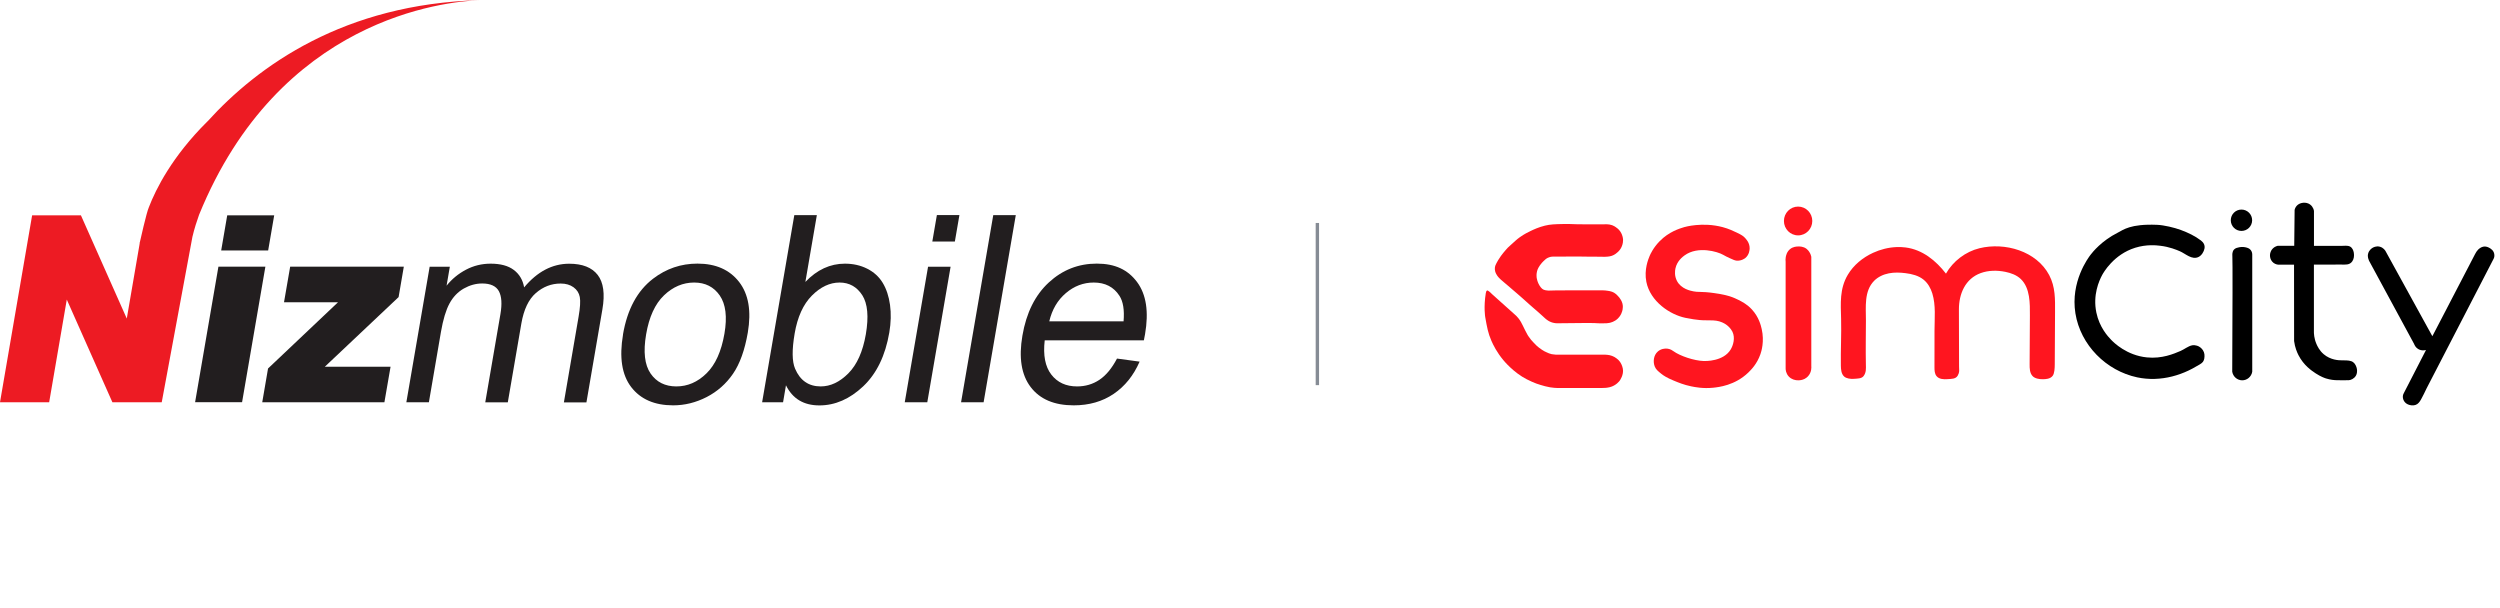 <svg width="370" height="90" viewBox="0 0 370 90" fill="none" xmlns="http://www.w3.org/2000/svg">
<path d="M32.325 39.469H39.276L35.827 59.527H28.875L32.325 39.469ZM33.629 31.869H40.581L39.688 37.07H32.736L33.629 31.869Z" fill="#221E1F"/>
<path d="M42.945 39.469H59.764L58.993 43.969L48.076 54.274H57.803L56.892 59.536H38.812L39.67 54.537L50.028 44.731H42.034L42.945 39.469Z" fill="#221E1F"/>
<path d="M60.14 59.536L63.589 39.477H66.575L66.093 42.279C66.881 41.298 67.835 40.51 68.965 39.915C70.094 39.32 71.311 39.022 72.616 39.022C74.069 39.022 75.216 39.328 76.039 39.95C76.862 40.563 77.379 41.43 77.571 42.533C79.524 40.195 81.756 39.031 84.243 39.031C86.195 39.031 87.596 39.582 88.454 40.685C89.312 41.789 89.549 43.487 89.155 45.781L86.791 59.553H83.455L85.626 46.902C85.863 45.545 85.924 44.564 85.81 43.96C85.696 43.365 85.39 42.883 84.882 42.515C84.374 42.148 83.744 41.964 82.982 41.964C81.599 41.964 80.382 42.437 79.305 43.373C78.228 44.31 77.519 45.816 77.16 47.882L75.155 59.544H71.819L74.061 46.499C74.323 44.984 74.244 43.855 73.833 43.093C73.421 42.34 72.598 41.955 71.364 41.955C70.427 41.955 69.516 42.209 68.632 42.708C67.748 43.216 67.048 43.951 66.522 44.923C65.997 45.895 65.577 47.296 65.261 49.117L63.475 59.536H60.14Z" fill="#221E1F"/>
<path d="M92.201 49.502C92.84 45.782 94.32 43.032 96.658 41.246C98.601 39.758 100.79 39.014 103.224 39.014C105.929 39.014 107.978 39.916 109.388 41.728C110.789 43.54 111.218 46.035 110.675 49.222C110.228 51.805 109.502 53.836 108.486 55.316C107.47 56.796 106.175 57.943 104.581 58.766C102.988 59.58 101.342 59.991 99.626 59.991C96.876 59.991 94.802 59.09 93.418 57.286C92.035 55.482 91.632 52.891 92.21 49.502H92.201ZM95.624 49.494C95.187 52.068 95.406 53.994 96.281 55.272C97.157 56.55 98.435 57.19 100.098 57.19C101.762 57.19 103.242 56.55 104.555 55.264C105.877 53.976 106.761 52.015 107.217 49.38C107.646 46.893 107.409 45.02 106.525 43.733C105.641 42.455 104.38 41.815 102.734 41.815C101.088 41.815 99.573 42.455 98.26 43.724C96.938 44.993 96.062 46.92 95.624 49.494Z" fill="#221E1F"/>
<path d="M115.885 59.536H112.794L117.557 31.843H120.893L119.195 41.727C120.911 39.924 122.863 39.022 125.043 39.022C126.251 39.022 127.354 39.267 128.344 39.766C129.333 40.265 130.104 40.966 130.646 41.868C131.189 42.769 131.548 43.855 131.723 45.124C131.898 46.394 131.863 47.76 131.618 49.205C131.032 52.645 129.736 55.298 127.748 57.181C125.761 59.054 123.598 60 121.27 60C118.941 60 117.303 59.01 116.323 57.023L115.894 59.536H115.885ZM117.61 49.353C117.198 51.761 117.216 53.495 117.671 54.563C118.415 56.314 119.685 57.189 121.462 57.189C122.916 57.189 124.281 56.541 125.56 55.254C126.838 53.967 127.696 52.041 128.142 49.485C128.589 46.867 128.414 44.932 127.617 43.689C126.812 42.445 125.691 41.815 124.255 41.815C122.819 41.815 121.436 42.463 120.158 43.75C118.879 45.037 118.03 46.911 117.61 49.345V49.353Z" fill="#221E1F"/>
<path d="M133.903 59.536L137.352 39.477H140.688L137.239 59.536H133.903ZM137.983 35.748L138.657 31.834H141.993L141.319 35.748H137.983Z" fill="#221E1F"/>
<path d="M142.238 59.536L147.001 31.843H150.336L145.574 59.536H142.238Z" fill="#221E1F"/>
<path d="M165.308 53.066L168.662 53.521C167.769 55.57 166.49 57.163 164.827 58.293C163.163 59.422 161.193 59.991 158.908 59.991C156.037 59.991 153.909 59.09 152.535 57.277C151.16 55.474 150.757 52.935 151.318 49.669C151.895 46.289 153.2 43.672 155.222 41.807C157.245 39.942 159.609 39.014 162.323 39.014C165.037 39.014 166.937 39.924 168.294 41.754C169.651 43.584 170.036 46.149 169.467 49.459C169.432 49.66 169.371 49.967 169.292 50.369H154.618C154.364 52.576 154.688 54.265 155.59 55.43C156.492 56.603 157.761 57.19 159.407 57.19C160.633 57.19 161.736 56.866 162.717 56.209C163.697 55.552 164.564 54.502 165.317 53.066H165.308ZM155.292 47.559H166.289C166.429 45.878 166.228 44.617 165.676 43.776C164.836 42.472 163.566 41.815 161.876 41.815C160.344 41.815 158.961 42.341 157.744 43.383C156.518 44.424 155.704 45.816 155.292 47.559Z" fill="#221E1F"/>
<path d="M30.678 17.992C25.478 23.149 23.07 27.973 22.037 30.661C21.687 31.405 20.706 35.818 20.706 35.818C20.671 35.923 20.654 35.993 20.654 35.993H20.68L18.763 47.147L11.977 31.869H4.754L0 59.536H7.276L9.885 44.337L16.635 59.536H23.937L28.481 35.039C28.761 33.857 29.138 32.683 29.462 31.79C41.325 2.662 65.84 0.245 70.944 0.026C50.991 0.578 38.234 9.666 30.687 17.992H30.678ZM71.793 0C71.653 0 71.364 0 70.944 0.026C71.233 0.026 71.513 0.009 71.793 0ZM71.793 0H71.881C71.881 0 71.846 0 71.793 0Z" fill="#ED1B23"/>
<line x1="194.971" y1="33" x2="194.971" y2="57" stroke="#868C95" stroke-width="0.5"/>
<path d="M223.106 36.706C223.147 36.665 223.179 36.633 223.232 36.586C223.343 36.482 223.457 36.377 223.574 36.273C224.152 35.748 224.522 35.397 224.94 35.103C225.603 34.632 226.166 34.36 226.549 34.177C226.991 33.965 227.712 33.627 228.645 33.396C229.464 33.197 230.128 33.178 231.424 33.153C232.638 33.127 232.379 33.194 234.497 33.2C236.362 33.206 237.295 33.21 237.421 33.2C237.469 33.197 237.668 33.178 237.933 33.2C238.095 33.213 238.329 33.235 238.604 33.333C238.844 33.421 239.008 33.532 239.129 33.614C239.299 33.731 239.555 33.911 239.786 34.237C239.83 34.3 240.045 34.607 240.153 35.065C240.207 35.29 240.213 35.464 240.213 35.505C240.222 35.805 240.162 36.033 240.128 36.163C240.036 36.507 239.89 36.744 239.859 36.795C239.691 37.067 239.508 37.234 239.385 37.345C239.227 37.484 238.967 37.712 238.556 37.857C238.335 37.933 238.158 37.955 237.946 37.98C237.579 38.025 237.298 38.006 237.209 38.002C236.615 37.971 236.021 38.009 235.426 37.99C234.781 37.968 233.321 37.955 229.827 37.977C229.758 37.977 229.666 37.983 229.559 38.002C229.514 38.009 229.315 38.047 229.094 38.148C228.831 38.271 228.664 38.432 228.443 38.647C228.291 38.796 228.098 38.986 227.899 39.28C227.766 39.479 227.589 39.741 227.485 40.133C227.466 40.209 227.374 40.557 227.418 41.028C227.418 41.028 227.494 41.863 228.047 42.539C228.177 42.697 228.291 42.786 228.401 42.843C228.443 42.865 228.556 42.922 228.781 42.966C229.078 43.023 229.315 43.004 229.353 43.004C229.713 42.979 230.788 42.972 232.303 42.972H237.235C237.26 42.972 237.298 42.972 237.345 42.976C237.453 42.982 237.677 42.991 237.943 43.036C238.142 43.067 238.275 43.086 238.455 43.143C238.55 43.172 238.705 43.222 238.879 43.32C239.116 43.453 239.258 43.602 239.432 43.785C239.571 43.93 239.745 44.117 239.906 44.408C239.973 44.531 240.058 44.683 240.115 44.901C240.222 45.293 240.172 45.619 240.147 45.786C240.131 45.894 240.08 46.15 239.938 46.45C239.758 46.823 239.53 47.057 239.438 47.146C238.945 47.623 238.382 47.746 238.171 47.791C238.006 47.825 237.867 47.838 237.775 47.841C237.093 47.879 236.565 47.851 236.463 47.841C236.037 47.8 234.699 47.775 230.567 47.844C230.532 47.844 230.485 47.844 230.428 47.844C230.396 47.844 230.317 47.844 230.207 47.828C230.121 47.819 229.966 47.8 229.767 47.743C229.739 47.737 229.657 47.712 229.552 47.67C229.505 47.651 229.413 47.614 229.302 47.557C229.217 47.512 229.024 47.408 228.809 47.231C228.756 47.187 228.689 47.127 228.56 47.01C228.471 46.928 228.458 46.915 228.354 46.82C228.297 46.766 228.24 46.716 228.126 46.614C228.082 46.573 228.032 46.532 227.937 46.444C227.804 46.324 227.772 46.298 227.747 46.273C227.687 46.219 227.643 46.181 227.592 46.137C227.472 46.033 227.38 45.951 227.355 45.928C227.238 45.827 227.238 45.831 227.112 45.72C227.01 45.634 226.935 45.565 226.859 45.502C226.789 45.442 226.792 45.442 226.603 45.277C226.419 45.116 226.419 45.116 226.375 45.078C226.261 44.977 226.258 44.974 226.122 44.85C225.964 44.708 225.954 44.705 225.828 44.588C225.72 44.49 225.727 44.493 225.597 44.379C225.509 44.3 225.439 44.237 225.294 44.111C225.151 43.984 225.079 43.921 224.993 43.845C224.886 43.75 224.8 43.678 224.709 43.598C224.671 43.567 224.658 43.554 224.453 43.377C224.209 43.168 224.2 43.159 224.159 43.124C224.039 43.023 224.023 43.007 223.871 42.878C223.726 42.751 223.694 42.723 223.545 42.596C223.45 42.517 223.403 42.473 223.109 42.223C222.951 42.087 222.793 41.951 222.632 41.819C222.357 41.584 222.268 41.521 222.097 41.36C221.98 41.253 221.904 41.173 221.835 41.098C221.743 40.996 221.652 40.895 221.554 40.743C221.528 40.706 221.478 40.623 221.421 40.51C221.377 40.421 221.329 40.32 221.288 40.171C221.25 40.032 221.241 39.918 221.237 39.865C221.228 39.732 221.237 39.631 221.244 39.605C221.263 39.435 221.31 39.311 221.345 39.223C221.361 39.179 221.389 39.109 221.5 38.907C221.563 38.79 221.626 38.67 221.727 38.502C221.781 38.413 221.923 38.183 222.132 37.889C222.281 37.683 222.401 37.535 222.496 37.414C222.638 37.237 222.768 37.089 222.869 36.975C222.923 36.909 223.002 36.814 223.109 36.709L223.106 36.706Z" fill="#FF151F"/>
<path d="M220.1 42.995C220.176 42.976 220.251 43.033 220.302 43.074L220.466 43.194L220.906 43.608L224.153 46.517L224.425 46.764L224.728 47.108L224.889 47.323L225.101 47.655L225.417 48.268L225.727 48.901L226.015 49.444L226.141 49.666L226.29 49.878L226.587 50.279L226.941 50.671L227.431 51.171L227.77 51.455L228.238 51.787L228.551 51.977L228.889 52.138L229.243 52.293L229.632 52.413L229.938 52.454L230.258 52.489H237.248H237.539L237.902 52.517L238.228 52.568L238.582 52.672L238.917 52.824L239.211 53.014L239.448 53.207C239.448 53.207 239.986 53.618 240.175 54.544C240.368 55.47 239.708 56.349 239.708 56.349C239.708 56.349 239.199 57.073 238.234 57.307L237.877 57.374C237.877 57.374 237.719 57.437 236.23 57.424H230.615C230.615 57.424 229.692 57.443 228.671 57.162C227.649 56.88 227.131 56.725 225.968 56.138C224.007 55.148 222.572 53.393 222.493 53.298C221.538 52.154 221.001 51.066 220.723 50.428C220.226 49.283 220.081 48.442 219.812 46.918C219.812 46.918 219.559 45.471 219.897 43.39C219.932 43.181 219.989 43.02 220.097 42.995H220.1Z" fill="#FF151F"/>
<path d="M249.312 33.599C248.518 33.837 246.988 34.311 245.629 35.696C244.69 36.654 244.257 37.611 244.14 37.893C243.956 38.332 243.302 39.91 243.659 41.709C244.235 44.611 247.143 46.565 249.435 47.039C251.285 47.422 252.208 47.4 252.211 47.4C253.314 47.4 253.887 47.4 254.456 47.561C255.066 47.735 255.467 48.035 255.559 48.108C255.686 48.206 256.147 48.569 256.403 49.1C256.836 50.008 256.52 51.105 256.131 51.74C255.057 53.501 252.407 53.441 252.151 53.432C250.719 53.381 248.654 52.692 247.662 51.971C247.557 51.895 247.26 51.671 246.821 51.604C246.372 51.538 245.803 51.642 245.37 52.012C244.693 52.594 244.642 53.58 244.898 54.232C245.076 54.681 245.382 54.927 245.841 55.297C246.248 55.626 246.726 55.92 247.674 56.315C248.465 56.644 249.208 56.95 250.267 57.172C250.874 57.298 252.063 57.535 253.539 57.384C254.336 57.301 256.767 57.052 258.746 55.139C259.157 54.741 260.039 53.871 260.545 52.411C260.675 52.034 261.155 50.548 260.731 48.693C260.608 48.155 260.314 46.935 259.293 45.816C258.582 45.038 257.848 44.668 257.247 44.364C255.932 43.704 254.769 43.533 253.665 43.372C252.768 43.242 252.015 43.204 251.484 43.198C251.275 43.198 250.984 43.191 250.64 43.122C250.194 43.037 248.806 42.765 248.186 41.573C247.798 40.83 247.892 40.077 247.962 39.739C248.202 38.604 249.069 37.978 249.325 37.792C251.294 36.369 254.216 37.245 255.015 37.706C255.414 37.937 255.616 38.029 256.021 38.215C256.508 38.44 256.757 38.55 257.013 38.576C257.737 38.642 258.278 38.212 258.303 38.19C258.901 37.7 258.945 36.97 258.948 36.752C258.955 35.92 258.417 35.37 258.205 35.152C258.025 34.965 257.791 34.779 257.064 34.434C256.571 34.197 255.85 33.852 254.955 33.615C251.952 32.819 249.315 33.603 249.315 33.603L249.312 33.599Z" fill="#FF151F"/>
<path d="M266.12 34.836C267.279 34.836 268.219 33.882 268.219 32.705C268.219 31.528 267.279 30.574 266.12 30.574C264.96 30.574 264.021 31.528 264.021 32.705C264.021 33.882 264.96 34.836 266.12 34.836Z" fill="#FF151F"/>
<path d="M266.132 36.479C265.885 36.486 265.376 36.501 264.924 36.871C264.434 37.276 264.333 37.842 264.292 38.05C264.241 38.325 264.254 38.559 264.273 38.718V54.544C264.273 54.69 264.301 55.252 264.738 55.723C265.161 56.179 265.693 56.248 265.898 56.274C266.091 56.296 266.948 56.365 267.57 55.708C268.155 55.088 268.086 54.301 268.073 54.181V37.997C268.032 37.813 267.947 37.529 267.744 37.238C267.684 37.153 267.567 36.985 267.378 36.836C266.9 36.457 266.325 36.473 266.126 36.479H266.132Z" fill="#FF151F"/>
<path d="M280.687 36.568C279.492 36.615 278.303 36.915 277.216 37.415C275.692 38.114 274.333 39.223 273.476 40.665C272.246 42.736 272.423 44.898 272.483 47.193C272.543 49.501 272.41 51.809 272.448 54.117C272.458 54.686 272.505 55.319 272.919 55.711C273.255 56.027 273.874 56.099 274.336 56.068C274.908 56.03 275.512 56.046 275.806 55.663C276.223 55.123 276.16 54.506 276.15 53.953C276.106 51.781 276.15 49.58 276.157 47.408C276.16 45.451 275.86 43.093 277.371 41.56C277.953 40.971 278.74 40.611 279.549 40.453C280.358 40.295 281.199 40.323 282.021 40.428C282.973 40.548 283.947 40.788 284.69 41.392C285.325 41.907 285.743 42.65 285.983 43.428C286.523 45.192 286.312 47.099 286.308 48.913C286.308 50.722 286.302 52.533 286.302 54.342C286.302 54.803 286.315 55.309 286.609 55.666C286.979 56.118 287.649 56.163 288.234 56.115C288.841 56.068 289.454 56.109 289.751 55.578C290.049 55.047 289.941 54.806 289.941 54.244C289.941 51.389 289.925 48.686 289.919 45.799C289.913 43.494 290.858 41.247 293.15 40.415C294.304 39.998 295.578 39.988 296.783 40.232C297.627 40.403 298.474 40.709 299.091 41.307C300.472 42.644 300.434 44.923 300.425 46.697C300.412 49.103 300.399 51.512 300.384 53.918C300.38 54.528 300.399 55.205 300.817 55.654C301.158 56.024 301.8 56.128 302.303 56.125C302.752 56.125 303.45 56.093 303.801 55.613C304.064 55.252 304.102 54.506 304.105 53.924C304.117 51.202 304.133 48.942 304.146 46.223C304.155 44.285 304.209 42.48 303.283 40.719C301.399 37.146 296.719 35.821 292.964 36.738C290.909 37.241 289.043 38.654 288.003 40.497C286.508 38.562 284.522 36.944 282.031 36.624C281.585 36.568 281.133 36.548 280.684 36.568H280.687Z" fill="#FF151F"/>
<path d="M319.23 33.273C315.259 33.111 314.238 34.028 313.432 34.433C311.029 35.641 309.695 37.329 309.41 37.699C309.043 38.179 306.416 41.701 307.159 46.368C307.915 51.091 311.737 54.882 316.309 55.849C318.013 56.21 319.786 56.143 321.471 55.717C322.312 55.505 323.131 55.208 323.915 54.834C324.307 54.648 324.693 54.442 325.066 54.218C325.369 54.035 325.806 53.842 326.03 53.56C326.128 53.437 326.207 53.228 326.233 53.073C326.305 52.609 326.283 52.223 326.03 51.828C325.834 51.524 325.502 51.259 325.154 51.161C324.921 51.094 324.674 51.059 324.434 51.107C323.846 51.224 323.283 51.698 322.726 51.938C321.724 52.368 319.966 53.121 317.747 52.896C314.744 52.596 312.843 50.705 312.436 50.279C311.974 49.798 310.716 48.451 310.26 46.257C309.72 43.658 310.659 41.565 311.108 40.724C311.294 40.38 312.802 37.664 316.014 36.665C317.681 36.147 319.129 36.301 319.704 36.371C321.089 36.532 322.132 36.975 322.619 37.184C323.463 37.547 324.402 38.508 325.385 38.031C325.834 37.813 326.176 37.263 326.264 36.782C326.359 36.282 326.125 35.887 325.743 35.596C324.845 34.91 323.823 34.43 322.768 34.038C321.797 33.681 320.273 33.314 319.233 33.273H319.23Z" fill="black"/>
<path d="M331.737 34.178C332.61 34.178 333.317 33.47 333.317 32.597C333.317 31.724 332.61 31.016 331.737 31.016C330.863 31.016 330.156 31.724 330.156 32.597C330.156 33.47 330.863 34.178 331.737 34.178Z" fill="black"/>
<path d="M331.413 36.593C331.151 36.647 330.854 36.707 330.645 36.922C330.342 37.238 330.38 37.728 330.389 37.874C330.437 38.746 330.414 45.54 330.37 55.006C330.481 55.727 331.097 56.267 331.815 56.286C332.558 56.305 333.215 55.755 333.332 55.006V37.69C333.332 37.561 333.314 37.27 333.114 37.014C332.89 36.726 332.567 36.653 332.292 36.593C332.21 36.574 331.862 36.502 331.413 36.593Z" fill="black"/>
<path d="M339.596 31.152C339.596 30.927 339.77 30.618 339.916 30.456C340.099 30.254 340.352 30.118 340.614 30.052C340.95 29.966 341.313 29.985 341.629 30.118C342.081 30.311 342.394 30.744 342.467 31.221V36.388H346.565C346.953 36.388 347.434 36.305 347.791 36.482C348.136 36.653 348.307 37.045 348.367 37.418C348.436 37.851 348.386 38.319 348.136 38.68C347.734 39.258 347.096 39.154 346.479 39.154C346.033 39.154 345.584 39.154 345.139 39.157C344.244 39.157 343.349 39.16 342.458 39.163V48.923C342.445 49.343 342.477 50.086 342.837 50.915C342.976 51.231 343.261 51.866 343.896 52.413C344.924 53.292 346.157 53.333 346.561 53.327C346.998 53.337 347.579 53.308 347.997 53.46C348.405 53.611 348.623 53.947 348.759 54.355C348.876 54.709 348.847 55.015 348.831 55.116C348.819 55.196 348.787 55.407 348.67 55.606C348.417 56.046 347.921 56.258 347.62 56.27C347.042 56.296 346.457 56.27 345.882 56.27C345.48 56.264 344.905 56.217 344.25 56.011C344.095 55.964 343.495 55.764 342.717 55.255C342.123 54.867 340.95 54.076 340.175 52.565C339.954 52.132 339.653 51.427 339.527 50.478C339.524 46.71 339.521 42.941 339.517 39.173H337.225C337.102 39.166 336.78 39.132 336.473 38.898C336.131 38.632 336.033 38.284 336.002 38.164C335.847 37.573 336.131 37.099 336.176 37.032C336.498 36.517 337.026 36.394 337.118 36.375H339.546C339.565 34.595 339.584 32.929 339.603 31.149L339.596 31.152Z" fill="black"/>
<path d="M350.583 38.525C352.818 42.654 355.053 46.783 357.289 50.908C357.333 51.032 357.478 51.389 357.855 51.633C358.389 51.977 358.961 51.822 359.05 51.797C358.585 52.698 358.123 53.602 357.659 54.503C357.194 55.404 356.732 56.308 356.267 57.209C356.094 57.545 355.929 57.886 355.749 58.215C355.512 58.648 355.616 59.185 355.942 59.546C356.119 59.742 356.365 59.868 356.622 59.938C356.998 60.042 357.428 60.026 357.75 59.805C358.044 59.603 358.25 59.245 358.411 58.932C358.5 58.762 358.661 58.449 358.749 58.278C358.923 57.94 358.971 57.801 359.144 57.462L360.194 55.433C360.545 54.756 360.893 54.08 361.244 53.403L362.293 51.373C362.644 50.697 362.992 50.02 363.343 49.343C363.694 48.667 364.042 47.99 364.393 47.314L365.442 45.284L366.492 43.254C366.843 42.578 367.191 41.901 367.542 41.225L368.591 39.195C368.695 38.996 368.797 38.797 368.901 38.597C369.005 38.395 369.125 38.212 369.157 37.981C369.186 37.757 369.157 37.526 369.065 37.317C368.945 37.051 368.756 36.909 368.645 36.824C368.566 36.767 368.066 36.388 367.519 36.508C367.229 36.571 366.969 36.742 366.761 36.947C366.568 37.14 366.444 37.358 366.315 37.595C366.239 37.737 366.166 37.883 366.09 38.028C365.986 38.231 365.879 38.433 365.774 38.635C365.638 38.895 365.502 39.157 365.37 39.416C365.205 39.733 365.041 40.052 364.873 40.368C364.68 40.741 364.484 41.114 364.291 41.49C364.067 41.92 363.846 42.35 363.621 42.777C363.368 43.261 363.119 43.744 362.866 44.228C362.587 44.766 362.306 45.303 362.028 45.844C361.721 46.435 361.414 47.026 361.105 47.617C360.77 48.262 360.434 48.907 360.099 49.549C360.087 49.574 359.979 49.742 359.989 49.761C357.678 45.562 355.37 41.361 353.059 37.162C353.014 37.083 352.749 36.637 352.186 36.505C351.648 36.375 351.228 36.625 351.12 36.691C351.016 36.757 350.615 37.014 350.482 37.535C350.359 38.022 350.548 38.414 350.599 38.512L350.583 38.525Z" fill="black"/>
</svg>

